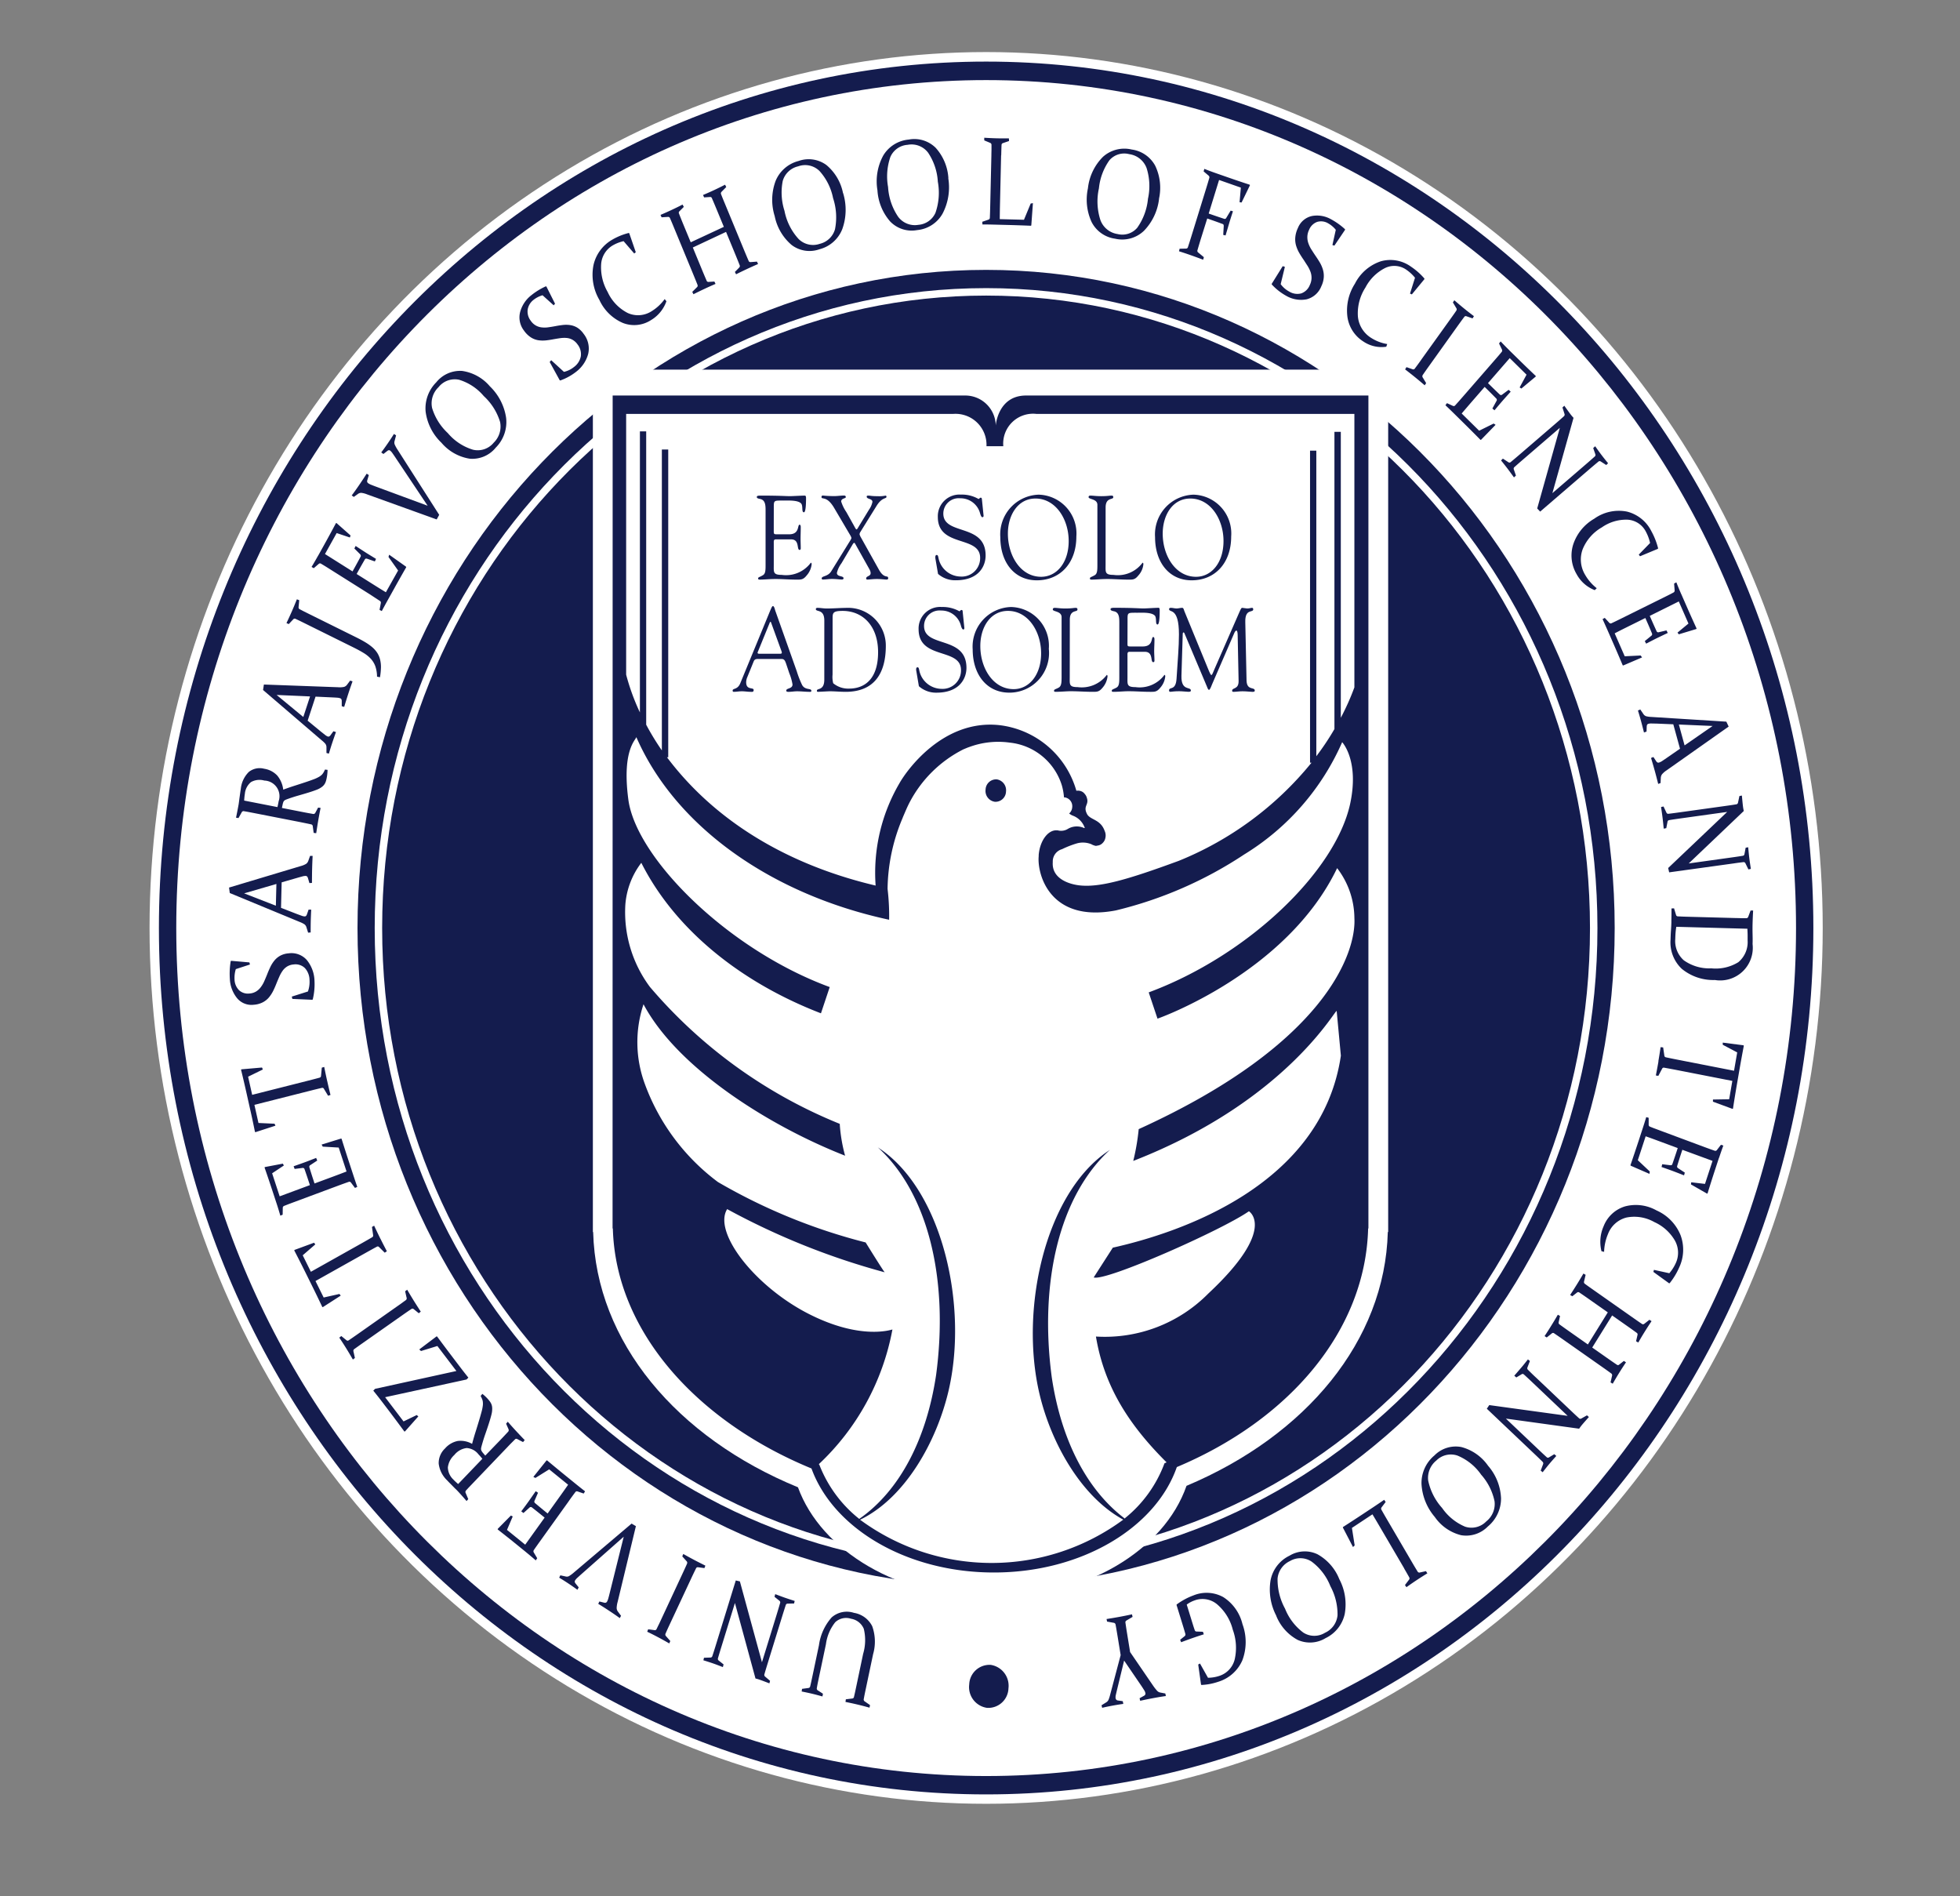 <svg id="Group_9857" data-name="Group 9857" xmlns="http://www.w3.org/2000/svg" xmlns:xlink="http://www.w3.org/1999/xlink" width="153.842" height="148.816" viewBox="0 0 153.842 148.816">
  <rect x="0" y="0" width="153.842" height="148.816" fill="#808080" stroke="none"/>
  <defs>
    <clipPath id="clip-path">
      <path id="Path_272" data-name="Path 272" d="M20.909,76.031c0,37.9,29.35,68.628,65.556,68.628s65.556-30.726,65.556-68.628S122.671,7.4,86.465,7.4,20.909,38.128,20.909,76.031" transform="translate(-20.909 -7.402)" fill="none"/>
    </clipPath>
    <clipPath id="clip-path-2">
      <rect id="Rectangle_8131" data-name="Rectangle 8131" width="153.842" height="148.816" fill="none"/>
    </clipPath>
  </defs>
  <g id="Group_9837" data-name="Group 9837" transform="translate(11.847 4.194)">
    <g id="Group_9836" data-name="Group 9836" clip-path="url(#clip-path)">
      <rect id="Rectangle_8130" data-name="Rectangle 8130" width="153.842" height="148.816" transform="translate(-11.847 -4.194)" fill="#141c4e"/>
      <path id="Path_249" data-name="Path 249" d="M86.638,144.617c36.087,0,65.33-30.62,65.33-68.39s-29.243-68.4-65.33-68.4-65.33,30.622-65.33,68.4S50.558,144.617,86.638,144.617Z" transform="translate(-21.082 -7.588)" fill="none" stroke="#fff" stroke-miterlimit="22.926" stroke-width="0.801"/>
      <ellipse id="Ellipse_11" data-name="Ellipse 11" cx="66.169" cy="69.162" rx="66.169" ry="69.162" transform="translate(-0.792 -0.568)" fill="none" stroke="#fff" stroke-miterlimit="22.926" stroke-width="0.216"/>
      <path id="Path_250" data-name="Path 250" d="M87.986,129.283c-27.248,0-49.342-23.116-49.342-51.648S60.738,25.988,87.986,25.988s49.335,23.122,49.335,51.647-22.085,51.648-49.335,51.648m0-118.189c-35.108,0-63.568,29.794-63.568,66.541s28.46,66.555,63.568,66.555,63.569-29.8,63.569-66.555-28.46-66.541-63.569-66.541" transform="translate(-22.43 -9.002)" fill="#fff"/>
      <path id="Path_251" data-name="Path 251" d="M100.127,140.277c26.335,0,47.689-22.347,47.689-49.922s-21.353-49.93-47.689-49.93-47.7,22.355-47.7,49.93S73.785,140.277,100.127,140.277Z" transform="translate(-34.571 -21.715)" fill="none" stroke="#fff" stroke-miterlimit="22.926" stroke-width="0.585"/>
      <path id="Path_252" data-name="Path 252" d="M144.557,51.2v67.68h-.029c-.225,8.549-6.432,15.98-15.8,19.919-1.762,5.06-7.925,8.8-15.27,8.8-7.287,0-13.407-3.683-15.227-8.686-9.513-3.908-15.851-11.4-16.076-20.034h-.022V51.2Z" transform="translate(-47.445 -26.386)" fill="#fff"/>
      <path id="Path_253" data-name="Path 253" d="M142.341,123.345l.319,3.473c-1.493,10.2-12.7,13.908-17.894,15.068l-1.494,2.342c.928.334,10.108-3.75,12.167-5.2,0,0,2.269,1.371-3.184,6.461a11.425,11.425,0,0,1-8.817,3.379c.646,3.879,2.552,6.889,5.547,9.869-.05.023-.108.051-.166.079a10.016,10.016,0,0,1-3.075,4.286l-.051.036c-3.045-2.3-5-6.271-5.721-11.072-1-7.432.581-14.212,4.568-17.859-.094.074-.189.13-.291.2-4.814,3.386-6.8,12.306-5.249,18.925.9,3.806,3.22,8.063,6.577,9.9a17.389,17.389,0,0,1-20.651.007c3.552-1.718,6.011-6.155,6.94-10.1,1.545-6.6-.436-15.531-5.257-18.925-.093-.064-.2-.13-.29-.189,4,3.641,5.569,10.42,4.576,17.845-.739,4.967-2.806,9.056-6.033,11.319a10.075,10.075,0,0,1-3.139-4.278l-.044-.021a19.206,19.206,0,0,0,5.779-10.573c-.051,0-2.487.892-6.656-1.275-4.206-2.184-7.425-6.375-6.315-8.165a56.685,56.685,0,0,0,12.37,4.945c-.138-.13-1.494-2.342-1.494-2.342a44.992,44.992,0,0,1-11.595-4.735,16.821,16.821,0,0,1-5.743-7.708,9.45,9.45,0,0,1-.1-6.249c2.6,4.908,9.629,9.455,15.821,11.891a11.965,11.965,0,0,1-.421-2.495,38.676,38.676,0,0,1-14.908-10.753,9.861,9.861,0,0,1-1.921-6.446,6.075,6.075,0,0,1,1.262-3.284c2.574,5.111,7.635,9.324,14.089,11.8l.7-2.053c-8.034-2.979-15.2-10.165-15.8-14.726-.529-3.988.653-4.728.616-4.922,3,6.909,10.456,12.325,19.859,14.348a2.707,2.707,0,0,0,.117.3c-.022-.093-.036-.188-.058-.282.044.008.087.022.138.029a14.7,14.7,0,0,1-.175-2.3v-.123l-.2-.043a14.765,14.765,0,0,1,1.232-5.584l.015-.03a13.005,13.005,0,0,1,.551-1.21,9.635,9.635,0,0,1,4.184-4.125c.174-.066.333-.13.5-.189a6.518,6.518,0,0,1,3.1-.348l.051.007a4.789,4.789,0,0,1,4.082,3.335,4.511,4.511,0,0,1,.181.956.158.158,0,0,1,.058.007.709.709,0,0,1,.588.776.748.748,0,0,1-.247.486.9.9,0,0,0,.312.174,1.584,1.584,0,0,1,.921.957l-.051.015a1.37,1.37,0,0,0-1.269.057,1.027,1.027,0,0,1-.689.146.327.327,0,0,1-.073-.014c-.015-.008-.029-.008-.044-.015l-.007.007h-.022c-.711-.073-1.363.8-1.464,1.95,0,.023-.008.044-.008.074-.13,1.392.863,5.257,6.069,4.255a31.519,31.519,0,0,0,10.064-4.393c4.2-2.879,5.837-4.967,7.693-8.817,0,0,1.371,1.444.616,4.858-1.153,5.315-8,11.892-15.807,14.791.007.007.688,2.045.7,2.053s10.144-3.553,14.1-11.812a6.466,6.466,0,0,1,1.356,3.93c.145,2.646-2.176,9.846-16.939,16.553a16.438,16.438,0,0,1-.42,2.495c12.356-4.814,16.082-12.348,15.966-11.732" transform="translate(-49.327 -48.318)" fill="#fff"/>
      <path id="Path_254" data-name="Path 254" d="M86.562,57.459h25.683a2.426,2.426,0,0,1,2.6,2.538h1.313a2.347,2.347,0,0,1,2.61-2.538h24.959V78.922a19.183,19.183,0,0,1-1.067,2.378V58.858h-.5V82.184a21.271,21.271,0,0,1-1.422,2.139V60.345h-.493V84.832h.116a26.073,26.073,0,0,1-10.4,7.7c-4.032,1.464-6.251,2.125-7.86,1.913-.79-.1-2.132-.521-2.038-1.819a.993.993,0,0,1,.726-1.009,5.916,5.916,0,0,1,1.131-.442,1.687,1.687,0,0,1,1.175.051.676.676,0,0,0,.224.094.3.3,0,0,0,.218.021.292.292,0,0,0,.036-.007.712.712,0,0,0,.406-.217.675.675,0,0,0,.181-.283,1.15,1.15,0,0,0,.043-.225.87.87,0,0,0-.065-.419c-.319-.914-1.08-.856-1.363-1.3-.377-.682.152-.726-.043-1.307a.894.894,0,0,0-.175-.325l-.007-.007a.634.634,0,0,0-.406-.224c-.015,0-.029-.007-.044-.007a.72.72,0,0,0-.181.007,7.13,7.13,0,0,0-6.083-5.149,6.748,6.748,0,0,0-3.154.428l-.022.006a6.2,6.2,0,0,0-1.19.617,14.049,14.049,0,0,0-1.327,1.124,11.675,11.675,0,0,0-1.739,2.37,14.418,14.418,0,0,0-1.821,8.193c-7.2-1.7-13.182-5.4-16.807-10.223h.1V60.149h-.5V83.867a20.774,20.774,0,0,1-1.24-2.023V58.713h-.5V80.895a18.64,18.64,0,0,1-1.073-2.973Z" transform="translate(-49.364 -29.098)" fill="#fff"/>
      <path id="Path_255" data-name="Path 255" d="M85.927,56.228H111.6a2.434,2.434,0,0,1,2.61,2.537h1.32a2.344,2.344,0,0,1,2.6-2.537h24.957V77.69a19.55,19.55,0,0,1-1.066,2.386V57.635h-.5V80.961a20.566,20.566,0,0,1-1.422,2.132V59.114h-.493V83.6h.116a25.963,25.963,0,0,1-10.412,7.7c-4.025,1.48-6.243,2.125-7.853,1.922-.79-.1-2.139-.53-2.044-1.82a1,1,0,0,1,.725-1.014,7.563,7.563,0,0,1,1.13-.444,1.754,1.754,0,0,1,1.182.058.84.84,0,0,0,.225.095.292.292,0,0,0,.217.015.055.055,0,0,0,.037-.007.641.641,0,0,0,.406-.21.741.741,0,0,0,.181-.291,1.023,1.023,0,0,0,.044-.217.847.847,0,0,0-.073-.429c-.32-.906-1.08-.848-1.364-1.29-.377-.682.16-.733-.036-1.312a.744.744,0,0,0-.181-.32v-.007c0-.006,0-.006-.008-.006a.618.618,0,0,0-.4-.219.114.114,0,0,0-.044-.006.58.58,0,0,0-.189.006,7.145,7.145,0,0,0-6.076-5.154c-4.437-.457-7.286,3.625-7.809,4.561a13.908,13.908,0,0,0-1.871,8.033c-7.193-1.7-12.754-5.249-16.379-10.07h.1V59.02h-.5V82.636A19.927,19.927,0,0,1,87.5,80.619V57.6h-.493V79.656a17.289,17.289,0,0,1-1.08-2.965ZM141.7,103.119l.326,3.474c-1.5,10.208-12.7,13.906-17.9,15.067l-1.5,2.335c.935.34,10.122-3.742,12.182-5.192,0,0,2.262,1.371-3.19,6.461a11.413,11.413,0,0,1-8.817,3.371c.645,3.879,2.552,6.9,5.547,9.876-.059.021-.109.051-.167.071a9.973,9.973,0,0,1-3.074,4.286l-.044.051c-3.052-2.313-5.01-6.279-5.728-11.079-.993-7.432.58-14.22,4.568-17.86-.095.066-.189.131-.29.2-4.814,3.393-6.8,12.311-5.25,18.925.892,3.806,3.227,8.07,6.584,9.9a17.406,17.406,0,0,1-20.658.007c3.553-1.718,6.01-6.149,6.939-10.1,1.552-6.613-.435-15.531-5.257-18.925-.095-.066-.189-.13-.29-.2,3.994,3.648,5.568,10.428,4.575,17.86-.74,4.96-2.806,9.048-6.033,11.3a10.071,10.071,0,0,1-3.139-4.27.1.1,0,0,0-.044-.015,19.337,19.337,0,0,0,5.787-10.579c-.059,0-2.495.884-6.671-1.277-4.2-2.182-7.418-6.372-6.3-8.171a56.655,56.655,0,0,0,12.363,4.958c-.13-.137-1.494-2.342-1.494-2.342a45.1,45.1,0,0,1-11.593-4.741,16.789,16.789,0,0,1-5.742-7.708,9.438,9.438,0,0,1-.1-6.244c2.6,4.9,9.622,9.449,15.822,11.885a12.405,12.405,0,0,1-.42-2.5,38.511,38.511,0,0,1-14.9-10.745,9.824,9.824,0,0,1-1.929-6.44,6.175,6.175,0,0,1,1.254-3.3c2.581,5.118,7.649,9.324,14.1,11.811l.688-2.06C93.866,98.254,86.71,91.061,86.1,86.5c-.53-3.989.645-4.72.623-4.916,3,6.911,10.449,12.32,19.846,14.342a17.889,17.889,0,0,0-.123-2.422,14.635,14.635,0,0,1,1.189-5.584l.007-.028c.188-.429.334-.8.551-1.211a9.688,9.688,0,0,1,4.2-4.126c.16-.065.319-.138.493-.195a6.528,6.528,0,0,1,3.1-.342l.051.007a4.8,4.8,0,0,1,4.082,3.335,4.508,4.508,0,0,1,.174.965h.073a.7.7,0,0,1,.573.776.716.716,0,0,1-.24.486,1.035,1.035,0,0,0,.3.174,1.572,1.572,0,0,1,.928.963l-.051.007a1.368,1.368,0,0,0-1.269.059,1.006,1.006,0,0,1-.682.145.257.257,0,0,1-.079-.015c-.014-.007-.029-.007-.044-.015v.007h-.029c-.71-.079-1.371.791-1.465,1.935v.095c-.13,1.386.856,5.251,6.062,4.25A31.651,31.651,0,0,0,134.442,90.8a19.524,19.524,0,0,0,7.686-8.809s1.362,1.436.623,4.85c-1.167,5.309-8.005,11.892-15.807,14.785,0,.007.688,2.053.688,2.061s10.137-3.555,14.1-11.812a6.511,6.511,0,0,1,1.356,3.929c.146,2.64-2.168,9.848-16.93,16.554a17.636,17.636,0,0,1-.428,2.495c12.355-4.814,16.082-12.348,15.966-11.732M117.315,54.785c-2.218,0-2.378,2.355-2.378,2.355a2.393,2.393,0,0,0-2.407-2.355H84.868l-.007,65.366h.022c.218,8.121,6.649,15.162,15.59,18.838,1.711,4.706,7.468,8.164,14.32,8.164,6.9,0,12.7-3.517,14.357-8.274,8.81-3.7,14.807-10.686,15.016-18.728h.022V54.785Z" transform="translate(-48.627 -27.939)" fill="#141c4e"/>
      <path id="Path_256" data-name="Path 256" d="M137.259,109.71a.824.824,0,0,0,.877-.8.863.863,0,0,0-.725-.958.83.83,0,0,0-.878.8.857.857,0,0,0,.726.958" transform="translate(-71.021 -50.982)" fill="#141c4e"/>
      <path id="Path_257" data-name="Path 257" d="M106.171,71.357c0,.327-.007.327.32.327h.885c.848,0,.631-.754.826-.754.065,0,.087.108.087.181,0,.327-.014.645-.014.935,0,.247.014.486.014.74,0,.079-.036.123-.087.123-.254,0,.022-.827-.666-.827h-1.212c-.174,0-.152.16-.152.3V74.1c0,.544-.065.769.631.769a2.417,2.417,0,0,0,2.277-.956c.051,0,.066.087.066.115a1.578,1.578,0,0,1-.406.9c-.269.334-.45.312-.805.312-.63,0-1.247-.065-1.87-.044-.334.007-.675.044-1,.044-.072,0-.123-.022-.123-.095.015-.108.1-.087.355-.239.218-.109.232-.37.232-.806V69.849c0-.413,0-.863-.443-.942-.057-.015-.246-.036-.246-.146,0-.079.05-.115.29-.115,1.552,0,1.972.044,2.32.044.16,0,.922-.044,1.168-.044.065,0,.087.093.087.2,0,1.044-.116,1.109-.167,1.109-.195,0-.065-.442-.195-.659-.211-.312-1.067-.261-1.393-.261-.784,0-.776-.036-.776.588Z" transform="translate(-57.285 -33.946)" fill="#141c4e"/>
      <path id="Path_258" data-name="Path 258" d="M116.339,70.98c.116.21.167.319.218.319s.109-.125.246-.349l.732-1.2a1.591,1.591,0,0,0,.269-.609c0-.275-.45-.2-.45-.413,0-.074.058-.08.109-.08.2-.007.2.044.754.044a2.444,2.444,0,0,0,.616-.044c.058,0,.073.057.073.087,0,.194-.341-.007-.8.754l-1.247,2.008a.426.426,0,0,0-.066.181.913.913,0,0,0,.1.239l1.422,2.545c.428.763.725.378.725.674,0,.089-.073.1-.138.1-.124,0-.42-.044-.747-.044-.312,0-.616.044-.733.044-.08,0-.109-.022-.109-.095,0-.188.348-.159.348-.4,0-.122-.022-.2-.181-.471l-1.023-1.828c-.028-.043-.044-.087-.087-.087-.022,0-.057.022-.108.1l-.892,1.507a2.056,2.056,0,0,0-.355.748c0,.34.522.2.522.427,0,.058-.051.095-.131.095-.21,0-.435-.044-.79-.044-.232,0-.471.044-.7.044-.073,0-.095-.036-.095-.087,0-.21.479-.123.747-.558l1.516-2.452a.609.609,0,0,0,.072-.16.7.7,0,0,0-.072-.181l-1.277-2.167c-.6-1.023-1-.625-1-.87a.1.1,0,0,1,.1-.116,8.7,8.7,0,0,0,.9.044c.254,0,.522-.044.769-.044.073,0,.138.029.138.123,0,.123-.363.079-.363.348a3.181,3.181,0,0,0,.406.827Z" transform="translate(-61.173 -33.946)" fill="#141c4e"/>
      <path id="Path_259" data-name="Path 259" d="M129.58,73.542c-.029-.189.014-.291.094-.291.116,0,.116.109.16.3a1.8,1.8,0,0,0,1.718,1.392,1.444,1.444,0,0,0,1.538-1.464c0-1.79-3.321-.791-3.321-3.213a1.7,1.7,0,0,1,1.82-1.754,2.586,2.586,0,0,1,1.371.342c.073,0,.087-.1.174-.1.051,0,.087.021.094.123l.13,1.269c.008.072-.007.138-.095.138s-.144-.2-.173-.283a1.587,1.587,0,0,0-1.565-1.2A1.206,1.206,0,0,0,130.2,70c0,1.747,3.32.732,3.32,3.292,0,.783-.486,1.943-2.342,1.943a2.03,2.03,0,0,1-1.393-.5Z" transform="translate(-68.005 -33.89)" fill="#141c4e"/>
      <path id="Path_260" data-name="Path 260" d="M141.449,75.238c1.827,0,3.1-1.349,3.1-3.437a3.048,3.048,0,0,0-2.959-3.284,3.115,3.115,0,0,0-3.009,3.335c0,1.959,1.087,3.386,2.864,3.386m-.109-6.418c1.6,0,2.611,1.639,2.611,3.335,0,1.719-.957,2.807-2.161,2.807-1.624,0-2.611-1.667-2.611-3.386,0-1.464.791-2.755,2.161-2.755" transform="translate(-71.912 -33.89)" fill="#141c4e"/>
      <path id="Path_261" data-name="Path 261" d="M152.14,74.1c0,.544-.065.769.623.769a2.406,2.406,0,0,0,2.277-.956c.058,0,.066.087.066.115a1.529,1.529,0,0,1-.406.9c-.269.334-.442.312-.805.312-.623,0-1.246-.065-1.87-.044-.326.007-.667.044-1,.044-.074,0-.116-.022-.116-.095.014-.108.087-.087.355-.239.218-.109.232-.37.232-.806V69.37c0-.478-.69-.42-.69-.6,0-.1.051-.123.16-.123.174,0,.428.044.834.044.464,0,.661-.044.783-.044s.159.021.159.13c0,.217-.6-.015-.6.8Z" transform="translate(-77.208 -33.946)" fill="#141c4e"/>
      <path id="Path_262" data-name="Path 262" d="M162.891,75.238c1.828,0,3.1-1.349,3.1-3.437a3.047,3.047,0,0,0-2.958-3.284,3.119,3.119,0,0,0-3.016,3.335c0,1.959,1.094,3.386,2.87,3.386m-.108-6.418c1.6,0,2.61,1.639,2.61,3.335,0,1.719-.957,2.807-2.154,2.807-1.624,0-2.618-1.667-2.618-3.386,0-1.464.783-2.755,2.161-2.755" transform="translate(-81.202 -33.89)" fill="#141c4e"/>
      <path id="Path_263" data-name="Path 263" d="M105.941,89.214a4.054,4.054,0,0,1,.254.886c0,.362-.492.268-.492.486,0,.094.13.094.181.094.224,0,.449-.043.667-.043.333,0,.666.043,1.007.043.058,0,.116,0,.116-.08,0-.231-.486-.029-.725-.456a7.656,7.656,0,0,1-.413-1.059l-1.7-4.794c-.022-.071-.079-.34-.173-.34s-.131.153-.617,1.32l-1.95,4.735c-.218.529-.6.376-.6.573,0,.058.022.1.08.1.217,0,.427-.043.645-.043s.465.043.7.043c.108,0,.224.028.224-.145,0-.24-.588.044-.588-.61a1.122,1.122,0,0,1,.059-.325l.529-1.3c.073-.2.225-.2.378-.2h1.8c.232,0,.283.138.363.355ZM104.4,85.27c.05-.117.087-.117.123,0l.812,2.232c.036.124.044.189-.13.189h-1.624c-.1,0-.167-.036-.1-.167Z" transform="translate(-55.837 -40.579)" fill="#141c4e"/>
      <path id="Path_264" data-name="Path 264" d="M113.683,89.828c0,.884-.581.652-.581.863,0,.058.015.094.08.094s.849-.043.921-.043c.421,0,.834.043,1.255.043,2.27,0,3.154-1.479,3.154-3.618a2.961,2.961,0,0,0-2.871-2.973c-.7,0-1.233.051-1.769.051-.254,0-.486-.051-.747-.051a.108.108,0,0,0-.108.094c0,.261.667-.043.667.907Zm.652-4.814c0-.436.037-.58.8-.58,1.567.007,2.77,1.175,2.77,3.241,0,2.153-1.1,2.856-2.269,2.856a1.841,1.841,0,0,1-1.254-.42,1.968,1.968,0,0,1-.051-.674Z" transform="translate(-60.83 -40.685)" fill="#141c4e"/>
      <path id="Path_265" data-name="Path 265" d="M126.929,89.1c-.037-.189.006-.291.087-.291.117,0,.117.117.16.306A1.805,1.805,0,0,0,128.9,90.5a1.445,1.445,0,0,0,1.537-1.471c0-1.785-3.328-.784-3.328-3.205a1.691,1.691,0,0,1,1.82-1.748,2.676,2.676,0,0,1,1.378.334c.065,0,.087-.1.166-.1.051,0,.095.023.095.13l.13,1.262c.007.081-.007.138-.087.138s-.152-.188-.174-.275a1.582,1.582,0,0,0-1.566-1.211,1.212,1.212,0,0,0-1.334,1.211c0,1.748,3.328.725,3.328,3.292,0,.776-.493,1.943-2.35,1.943a2.017,2.017,0,0,1-1.384-.507Z" transform="translate(-66.854 -40.634)" fill="#141c4e"/>
      <path id="Path_266" data-name="Path 266" d="M137.629,90.8a3.109,3.109,0,0,0,3.1-3.436,3.046,3.046,0,0,0-2.967-3.286,3.109,3.109,0,0,0-3.009,3.329c0,1.957,1.095,3.392,2.871,3.392m-.1-6.416c1.595,0,2.6,1.638,2.6,3.328,0,1.718-.957,2.813-2.154,2.813-1.624,0-2.618-1.66-2.618-3.385,0-1.473.79-2.756,2.168-2.756" transform="translate(-70.253 -40.635)" fill="#141c4e"/>
      <path id="Path_267" data-name="Path 267" d="M147.174,89.646c0,.544-.065.769.617.769a2.459,2.459,0,0,0,2.291-.958c.05,0,.058.094.058.117a1.618,1.618,0,0,1-.406.905c-.269.326-.449.305-.8.305-.623,0-1.248-.058-1.863-.043-.333.014-.682.043-1.008.043-.073,0-.124-.015-.124-.087.022-.117.095-.095.363-.24.21-.116.232-.377.232-.812v-4.72c0-.485-.69-.421-.69-.6,0-.1.058-.13.159-.13.174,0,.428.05.827.05.471,0,.668-.05.79-.05s.16.028.16.138c0,.217-.6-.023-.6.789Z" transform="translate(-75.056 -40.685)" fill="#141c4e"/>
      <path id="Path_268" data-name="Path 268" d="M155.173,86.919c0,.306-.015.306.312.306h.885c.856,0,.637-.741.826-.741.073,0,.095.1.095.181,0,.32-.022.639-.022.935,0,.24.022.487.022.74,0,.079-.037.116-.095.116-.246,0,.029-.812-.66-.812h-1.211c-.173,0-.152.153-.152.291v1.711c0,.544-.065.769.623.769a2.418,2.418,0,0,0,2.277-.958c.065,0,.065.095.065.117a1.569,1.569,0,0,1-.406.905c-.269.326-.442.306-.8.306-.623,0-1.24-.059-1.871-.044-.326.014-.667.044-.993.044-.08,0-.13-.015-.13-.087.022-.117.1-.094.363-.24.217-.116.231-.377.231-.812V85.4c0-.421,0-.87-.45-.942-.065-.021-.239-.043-.239-.153,0-.071.051-.115.282-.115,1.552,0,1.98.051,2.328.051.16,0,.914-.051,1.168-.051.065,0,.08.095.08.21,0,1.029-.116,1.1-.167,1.1-.188,0-.065-.443-.188-.661-.219-.317-1.066-.261-1.4-.261-.784,0-.768-.028-.768.587Z" transform="translate(-78.523 -40.685)" fill="#141c4e"/>
      <path id="Path_269" data-name="Path 269" d="M168.03,89.93c.044.782.645.442.645.761,0,.095-.1.095-.188.095-.16,0-.449-.044-.776-.044-.254,0-.515.044-.718.044-.073,0-.095-.044-.095-.081,0-.282.515-.079.508-.767l-.073-3.6c0-.225-.044-.363-.1-.363s-.13.087-.2.275l-1.7,3.924c-.036.086-.167.457-.247.457s-.145-.2-.167-.261l-1.747-4.14c-.022-.079-.065-.109-.095-.109s-.057.051-.057.145l-.1,3.256c-.036,1.239.739.826.739,1.16,0,.095-.093.1-.2.1s-.478-.044-.725-.044c-.421,0-.559.044-.7.044-.065,0-.087-.044-.087-.11,0-.319.522.066.588-.907.094-1.514.189-2.5.189-3.487,0-2.182-.776-1.667-.776-1.986,0-.074.065-.1.138-.1.152,0,.3.051.457.051.138,0,.29-.051.435-.051.116,0,.13.159.174.268l1.943,4.728c.093.2.123.276.181.276s.123-.2.253-.5l1.943-4.444c.058-.11.124-.334.217-.327s.348.051.385.051c.2,0,.268-.051.4-.051.05,0,.08.058.08.116,0,.3-.653-.093-.623,1.009Z" transform="translate(-82.034 -40.685)" fill="#141c4e"/>
      <path id="Path_270" data-name="Path 270" d="M135.657,233.972a1.584,1.584,0,0,0,1.686-1.532,1.658,1.658,0,0,0-1.394-1.841,1.594,1.594,0,0,0-1.686,1.532,1.646,1.646,0,0,0,1.394,1.841" transform="translate(-70.035 -104.136)" fill="#141c4e"/>
      <path id="Path_271" data-name="Path 271" d="M101.985,138.586l-.547,2.257c-.04.164-.072.306-.1.422a.763.763,0,0,0-.022.28.21.21,0,0,0,.2.176l.363.051.043.214q-.417.057-.85.137t-.81.17l-.05-.2.363-.225a.45.45,0,0,0,.186-.206,2.309,2.309,0,0,0,.105-.31l.847-3.195-.237-1.454c-.031-.191-.061-.365-.087-.52s-.052-.3-.075-.425a.17.17,0,0,0-.16-.139l-.506-.093-.042-.2q.541-.084,1-.169c.312-.057.643-.124.995-.2l.049.2-.483.286a.158.158,0,0,0-.079.167c.018.128.039.27.063.429s.053.334.084.525l.22,1.353,1.826,2.668a3.477,3.477,0,0,0,.3.378.475.475,0,0,0,.269.137l.37.07.041.2q-.353.045-.947.155c-.344.063-.7.136-1.067.217l-.049-.2.342-.19a.23.23,0,0,0,.1-.092.183.183,0,0,0,.016-.117.665.665,0,0,0-.1-.236c-.057-.091-.123-.194-.2-.311Zm5.816.31.139-.079.628,1.118a2.872,2.872,0,0,0,.894-.148,1.816,1.816,0,0,0,1.2-1.285,4.118,4.118,0,0,0-.147-2.336,3.856,3.856,0,0,0-1.245-2.007,1.788,1.788,0,0,0-1.771-.288,2.205,2.205,0,0,0-.6.321l.38,1.231c.047.153.091.293.13.419s.078.239.113.342c.027.079.072.12.136.122l.513.019.069.2q-.482.153-.922.307t-.857.315l-.079-.192.357-.289a.167.167,0,0,0,.052-.177c-.036-.124-.071-.249-.11-.378s-.08-.265-.126-.413l-.456-1.477.013-.039a5.292,5.292,0,0,1,1.32-.712,2.714,2.714,0,0,1,2.335.134,3.48,3.48,0,0,1,1.508,2.125,4.058,4.058,0,0,1-.01,2.837,3.024,3.024,0,0,1-1.9,1.686,4.752,4.752,0,0,1-1.308.248l-.035-.029Zm6.125-3.832a4.453,4.453,0,0,1-.446-2.781,2.713,2.713,0,0,1,1.486-1.928,2.309,2.309,0,0,1,2.2-.11,3.867,3.867,0,0,1,1.709,1.95,4.237,4.237,0,0,1,.424,2.743,2.754,2.754,0,0,1-1.5,1.886,2.348,2.348,0,0,1-2.192.139,3.708,3.708,0,0,1-1.686-1.9m4.252-2.32a4.407,4.407,0,0,0-1.473-1.925,1.6,1.6,0,0,0-1.7-.041,1.691,1.691,0,0,0-.971,1.367,4.755,4.755,0,0,0,.587,2.367,4.332,4.332,0,0,0,1.429,1.875,1.593,1.593,0,0,0,1.709.017,1.684,1.684,0,0,0,.982-1.372,4.639,4.639,0,0,0-.563-2.287m5.8-1.384-1.962-3.351q-.268-.458-.535-.9l-1.611,1.067.216,1.373-.131.127-.792-1.525,0-.042q.863-.554,1.591-1.036l.831-.55q.4-.266.817-.553l.116.169-.318.421a.164.164,0,0,0-.014.187c.062.111.132.236.21.372s.167.287.263.452l1.955,3.342c.082.141.156.266.223.377s.129.213.184.3a.153.153,0,0,0,.161.088l.5-.111.11.173q-.436.266-.831.527t-.811.56l-.116-.168.321-.423a.158.158,0,0,0,.011-.185c-.054-.1-.134-.239-.24-.424l-.156-.269m2.412-4.034a4.355,4.355,0,0,1-1.05-2.592,2.813,2.813,0,0,1,1.016-2.245,2.342,2.342,0,0,1,2.115-.658,3.712,3.712,0,0,1,2.093,1.467,4.148,4.148,0,0,1,1.019,2.56,2.854,2.854,0,0,1-1.036,2.207,2.38,2.38,0,0,1-2.1.684,3.552,3.552,0,0,1-2.058-1.423M130.011,124a4.224,4.224,0,0,0-1.858-1.5,1.608,1.608,0,0,0-1.661.386,1.748,1.748,0,0,0-.641,1.572,4.618,4.618,0,0,0,1.094,2.153,4.154,4.154,0,0,0,1.8,1.465,1.607,1.607,0,0,0,1.665-.412,1.741,1.741,0,0,0,.65-1.58A4.521,4.521,0,0,0,130.011,124m6.788-4.619-2.75-2.61c-.267-.254-.492-.463-.673-.627-.066-.059-.125-.07-.181-.033l-.427.256-.159-.139c.224-.252.4-.46.543-.626s.312-.379.528-.652l.156.127-.193.5a.162.162,0,0,0,.036.184c.18.178.4.4.672.649l2.761,2.62q.34.323.57.53a.149.149,0,0,0,.178.037l.454-.257.152.132q-.348.386-.542.617a3.555,3.555,0,0,0-.223.3l-5.751-.794,2.628,2.495q.331.314.575.534a.138.138,0,0,0,.173.02l.423-.255.159.139q-.346.382-.552.629c-.139.165-.311.381-.518.648l-.156-.127.194-.516a.174.174,0,0,0-.054-.184q-.219-.219-.56-.543l-3.808-3.614.191-.285Zm3.151-8.122-1.469-1.032q-.45-.316-.76-.523a.14.14,0,0,0-.185,0l-.372.29-.171-.1c.178-.27.352-.541.523-.816s.343-.562.52-.865l.173.1-.124.524a.16.16,0,0,0,.059.177c.2.149.455.329.754.538l3.087,2.169c.253.178.465.325.635.438a.15.15,0,0,0,.182.007l.414-.325.168.108q-.292.435-.548.847c-.172.276-.337.554-.493.83l-.175-.1.112-.488a.147.147,0,0,0-.062-.173q-.271-.2-.639-.459l-1.289-.905-1.563,2.518,1.289.905q.369.259.648.445a.131.131,0,0,0,.175-.007l.371-.291.168.108q-.278.412-.533.823t-.508.855l-.172-.1.122-.539a.169.169,0,0,0-.079-.174q-.247-.184-.627-.45l-3.088-2.169c-.3-.21-.554-.386-.761-.525a.137.137,0,0,0-.176.01l-.4.319-.168-.108q.3-.449.552-.863c.171-.275.333-.546.489-.815l.172.1-.108.484a.163.163,0,0,0,.073.182q.3.22.751.537l1.469,1.032Zm3.578-3.174.042-.162,1.209.265a3.366,3.366,0,0,0,.5-.781,1.947,1.947,0,0,0-.074-1.8,3.529,3.529,0,0,0-1.606-1.435,3.169,3.169,0,0,0-2.192-.354,2.11,2.11,0,0,0-1.448,1.308,3.855,3.855,0,0,0-.3,1.384l-.206-.052a3.018,3.018,0,0,1,.167-1.955,2.615,2.615,0,0,1,1.675-1.559,3.3,3.3,0,0,1,2.475.313,3.6,3.6,0,0,1,1.888,1.938,3.275,3.275,0,0,1-.113,2.558,5.488,5.488,0,0,1-.738,1.215l-.045.01Zm5.151-8.966-.312.952q-.287.875-.589,1.858l-.043.01-1.258-.721.02-.168,1.081.128.592-1.807L145.8,98.5l-.117.356q-.133.407-.288.91a.153.153,0,0,0,.066.175l.534.35-.061.216c-.4-.157-.695-.271-.886-.342s-.48-.174-.88-.313l.052-.219.637.079c.082.007.134-.019.156-.078q.175-.506.31-.916l.115-.353-1.57-.582q-.478-.178-.947-.342l-.615,1.878.939.884-.023.187-1.472-.641-.022-.039q.344-1.007.626-1.865l.305-.933q.156-.474.309-.976l.19.054v.54a.157.157,0,0,0,.1.155c.114.045.242.1.383.15s.3.112.471.176l3.494,1.3.4.146.321.112a.151.151,0,0,0,.178-.039l.326-.423.188.06q-.184.5-.336.965m-4.766-7.574q.087-.5.178-1.113l.2.022.093.642a.145.145,0,0,0,.121.133c.226.05.516.11.87.179l4.479.876.249-1.439-1.135-.6,0-.169,1.623.209.032.035q-.191,1-.35,1.917l-.189,1.091q-.157.914-.314,1.931l-.041.016-1.53-.564,0-.169,1.273-.022.249-1.439-4.479-.876q-.531-.1-.873-.162a.138.138,0,0,0-.158.078l-.3.565-.194-.031q.123-.628.207-1.114M145.328,81c-.029.162-.048.321-.06.477s-.018.312-.022.469a2.014,2.014,0,0,0,.669,1.683,3.439,3.439,0,0,0,2.159.631,3.379,3.379,0,0,0,2.122-.483,2.05,2.05,0,0,0,.728-1.7c0-.125,0-.262,0-.414s-.01-.32-.019-.511Zm-.39-.411q.013-.5.011-1.028l.2-.01.156.514a.146.146,0,0,0,.139.116c.121.006.258.013.407.019s.318.01.5.015l3.7.1c.156,0,.294.008.419.01s.239,0,.338,0a.156.156,0,0,0,.159-.095l.19-.508.2,0q-.031.535-.044,1.039c-.007.276-.006.542,0,.8s.011.52,0,.791a2.56,2.56,0,0,1-2.96,2.824,3.89,3.89,0,0,1-2.6-.881,2.852,2.852,0,0,1-.878-2.3c.006-.269.017-.507.033-.717s.028-.441.034-.694m4.379-8.6-3.654.509c-.355.05-.652.093-.886.132-.084.015-.131.056-.142.124l-.1.511-.2.037c-.033-.345-.063-.626-.09-.846s-.066-.5-.119-.851l.193-.042.229.482a.145.145,0,0,0,.154.091c.245-.028.546-.067.9-.117l3.669-.511q.452-.063.75-.113a.16.16,0,0,0,.142-.12l.113-.534.194-.036q.047.533.084.84.023.185.065.372L146.3,76.028l3.492-.487c.294-.041.544-.079.756-.114a.147.147,0,0,0,.127-.126l.095-.507.2-.037c.031.352.06.639.087.856s.068.5.122.842l-.193.042-.24-.493a.153.153,0,0,0-.167-.077c-.2.022-.45.054-.753.1l-5.06.7-.078-.34Zm-3.794-6.858.45,1.638,2.2-1.525Zm3.909.161-4.866,3.431a1.692,1.692,0,0,0-.36.308.508.508,0,0,0-.1.283l-.02.411-.186.067c-.087-.351-.171-.674-.252-.971s-.186-.658-.308-1.066l.184-.075.226.339a.307.307,0,0,0,.1.093.174.174,0,0,0,.125,0A.965.965,0,0,0,144.2,68c.088-.058.2-.135.347-.235l1.07-.74-.527-1.917-1.284-.054-.426-.009a.786.786,0,0,0-.242.024.161.161,0,0,0-.1.071.336.336,0,0,0-.033.134l-.016.406-.2.07c-.094-.379-.175-.688-.24-.926s-.144-.505-.233-.8l.183-.079.246.36a.407.407,0,0,0,.223.172,1.887,1.887,0,0,0,.386.053l5.9.371Zm-3.711-10.378.4.914q.368.841.794,1.769l-.024.039-1.374.416-.1-.135.86-.71-.759-1.735L143.243,56.6l.15.342q.171.391.389.867a.137.137,0,0,0,.162.075l.612-.144.1.2c-.389.183-.676.321-.86.411s-.458.232-.836.428l-.107-.2.509-.416a.149.149,0,0,0,.06-.172q-.2-.493-.377-.887l-.148-.338-1.508.747q-.46.228-.9.457l.789,1.8,1.253-.062.106.152-1.476.631-.041-.012q-.412-.977-.773-1.8l-.392-.895c-.133-.3-.272-.614-.417-.929l.172-.1.355.386a.141.141,0,0,0,.173.037c.111-.052.236-.111.372-.177s.289-.141.454-.223l3.354-1.661c.141-.07.267-.133.379-.19s.215-.11.3-.158a.166.166,0,0,0,.1-.159l-.043-.546.175-.1c.13.329.26.642.391.941M142.48,51.92l-.1-.128.888-.912a3.432,3.432,0,0,0-.325-.879,1.726,1.726,0,0,0-1.435-.95,3.313,3.313,0,0,0-2.021.6,3.486,3.486,0,0,0-1.512,1.724,2.324,2.324,0,0,0,.2,2.011,3.606,3.606,0,0,0,.906,1.042l-.156.151a2.723,2.723,0,0,1-1.422-1.251,2.875,2.875,0,0,1-.263-2.351,3.658,3.658,0,0,1,1.641-2,3.313,3.313,0,0,1,2.571-.562,2.937,2.937,0,0,1,1.92,1.544,5.652,5.652,0,0,1,.526,1.334l-.018.045Zm-6.295-10.078-2.865,2.467q-.418.359-.69.605a.16.16,0,0,0-.06.184l.169.49-.155.144c-.2-.276-.361-.5-.492-.672s-.3-.388-.52-.659l.143-.143.432.283a.14.14,0,0,0,.177-.008c.194-.16.432-.361.71-.6l2.876-2.476q.354-.305.583-.513a.172.172,0,0,0,.063-.181l-.166-.518.148-.138q.3.428.484.669a3.579,3.579,0,0,0,.238.282L135.6,46.968l2.738-2.358q.345-.3.588-.517a.16.16,0,0,0,.046-.178l-.168-.484.155-.144c.2.283.364.511.494.681s.3.389.518.65l-.143.143-.446-.287a.15.15,0,0,0-.18.027q-.239.2-.594.5l-3.967,3.415-.233-.246Zm-3.951-6.069.7.685q.639.631,1.365,1.317l-.009.045-1.124.938-.137-.087.543-1-1.32-1.3-1.707,1.962.261.256q.3.293.669.645a.133.133,0,0,0,.177.005l.515-.38.161.145q-.442.49-.649.727t-.622.734l-.168-.138.322-.59a.152.152,0,0,0-.005-.184c-.244-.249-.465-.471-.665-.669l-.258-.253-1.13,1.3q-.344.4-.673.786l1.372,1.351,1.137-.562.152.1L130,42.781l-.042.006q-.73-.739-1.356-1.356l-.681-.671q-.347-.342-.717-.692l.122-.164.466.215a.141.141,0,0,0,.173-.035c.084-.093.18-.2.282-.314s.216-.247.341-.389l2.513-2.888c.107-.122.2-.23.284-.328s.159-.189.225-.269a.175.175,0,0,0,.037-.189l-.234-.487.127-.159q.356.377.7.713m-6.275,1.152c-.11.154-.211.293-.3.421s-.17.244-.241.348a.183.183,0,0,0,.014.218l.253.42-.113.171q-.391-.337-.76-.636t-.778-.613l.108-.176.482.167a.142.142,0,0,0,.169-.052c.076-.1.161-.215.253-.341s.194-.267.3-.422l2.245-3.129c.095-.132.178-.249.253-.355s.142-.2.2-.29a.176.176,0,0,0,.02-.192L127.791,32l.113-.171q.388.34.757.64t.781.609l-.107.175-.486-.169a.136.136,0,0,0-.166.055c-.067.089-.139.185-.217.291s-.161.223-.252.348Zm-1.395-5.556-.146-.063.393-1.244a3.184,3.184,0,0,0-.669-.621,1.646,1.646,0,0,0-1.686-.138,3.555,3.555,0,0,0-1.533,1.523,3.731,3.731,0,0,0-.595,2.272,2.214,2.214,0,0,0,1.045,1.687,3.322,3.322,0,0,0,1.256.48l-.074.211a2.546,2.546,0,0,1-1.8-.412,2.733,2.733,0,0,1-1.252-1.958,3.9,3.9,0,0,1,.591-2.576,3.532,3.532,0,0,1,2.037-1.76,2.764,2.764,0,0,1,2.373.428,5.209,5.209,0,0,1,1.045.926l0,.049ZM118.6,26.3a2.109,2.109,0,0,0-.6-.507,1.077,1.077,0,0,0-.864-.112,1.093,1.093,0,0,0-.634.625,1.319,1.319,0,0,0-.135.547,1.42,1.42,0,0,0,.083.51,2.343,2.343,0,0,0,.233.482c.1.156.2.314.309.473s.233.346.339.524a2.539,2.539,0,0,1,.25.558,1.756,1.756,0,0,1,.075.624,1.912,1.912,0,0,1-.189.7,1.692,1.692,0,0,1-1.16,1.033,2.329,2.329,0,0,1-1.618-.286,4.5,4.5,0,0,1-1.118-.884l0-.047.862-1.386.17.053-.329,1.359a2.007,2.007,0,0,0,.67.582,1.211,1.211,0,0,0,.945.143,1.13,1.13,0,0,0,.672-.658,1.32,1.32,0,0,0,.134-.539,1.36,1.36,0,0,0-.083-.5,2.65,2.65,0,0,0-.232-.467c-.1-.152-.2-.309-.3-.466-.121-.173-.235-.35-.342-.533a2.779,2.779,0,0,1-.252-.576,1.768,1.768,0,0,1-.066-.653,2.115,2.115,0,0,1,.208-.744,1.536,1.536,0,0,1,1.1-.937,2.218,2.218,0,0,1,1.511.263,5.35,5.35,0,0,1,1.08.771l.01.045-.84,1.246-.155-.045Zm-10.589.7c-.112.363-.2.662-.269.9a.154.154,0,0,0,.052.177l.45.372-.054.2q-.531-.2-.973-.356t-.924-.307l.047-.2.507-.011a.147.147,0,0,0,.144-.108c.082-.247.179-.553.291-.915l1.155-3.739c.049-.158.092-.3.129-.424s.071-.242.1-.343a.174.174,0,0,0-.04-.189l-.4-.339.054-.2q.472.186.913.34l.9.314q.828.29,1.756.593l.01.045-.654,1.347-.158-.02.1-1.147-1.709-.6-.814,2.635.355.124q.385.134.862.291a.132.132,0,0,0,.163-.075l.344-.571.179.054q-.21.641-.3.951t-.28.944l-.183-.043.04-.687c0-.088-.019-.141-.073-.163q-.482-.179-.871-.315l-.351-.123Zm-3.282-3.145a4.315,4.315,0,0,1-1.187,2.524,2.468,2.468,0,0,1-2.269.619,2.442,2.442,0,0,1-1.836-1.3,4.192,4.192,0,0,1-.293-2.649,4.105,4.105,0,0,1,1.184-2.478A2.507,2.507,0,0,1,102.58,20a2.475,2.475,0,0,1,1.844,1.269,4.011,4.011,0,0,1,.3,2.591m-4.718-.806a4.725,4.725,0,0,0,.117,2.479,1.7,1.7,0,0,0,1.347,1.1,1.536,1.536,0,0,0,1.543-.491,4.681,4.681,0,0,0,.844-2.278,4.651,4.651,0,0,0-.109-2.411,1.7,1.7,0,0,0-1.368-1.09,1.532,1.532,0,0,0-1.555.488,4.572,4.572,0,0,0-.818,2.2m-7.677-2.594L92.24,24.4q-.012.54-.016,1.064l1.9.049.528-1.274.175-.03L94.7,25.949l-.025.034q-1.006-.041-1.865-.063l-.978-.025c-.315-.008-.639-.014-.968-.015l-.01-.21.483-.166a.155.155,0,0,0,.109-.148c.005-.129.011-.274.016-.433s.009-.338.014-.531l.091-3.935c0-.166.007-.313.008-.446s0-.253,0-.359a.169.169,0,0,0-.09-.168l-.478-.2,0-.209q.5.033.966.045t.968.005l.01.209-.487.166a.149.149,0,0,0-.1.148c-.006.114-.012.278-.018.5s-.009.323-.008.316M88.183,22.25a4.443,4.443,0,0,1-.448,2.781,2.56,2.56,0,0,1-2,1.293,2.345,2.345,0,0,1-2.111-.675,4.081,4.081,0,0,1-1-2.444,4.227,4.227,0,0,1,.457-2.737,2.6,2.6,0,0,1,2-1.249,2.38,2.38,0,0,1,2.111.644,3.909,3.909,0,0,1,1,2.386m-4.735.686a4.637,4.637,0,0,0,.788,2.337,1.63,1.63,0,0,0,1.59.639,1.6,1.6,0,0,0,1.343-.946,4.793,4.793,0,0,0,.185-2.44,4.552,4.552,0,0,0-.762-2.274,1.625,1.625,0,0,0-1.607-.62,1.591,1.591,0,0,0-1.354.947,4.674,4.674,0,0,0-.184,2.356m-3.528.485a4.468,4.468,0,0,1-.062,2.821,2.624,2.624,0,0,1-1.8,1.59,2.32,2.32,0,0,1-2.18-.34,4,4,0,0,1-1.327-2.262,4.257,4.257,0,0,1,.077-2.779A2.664,2.664,0,0,1,76.431,20.9a2.355,2.355,0,0,1,2.177.31,3.826,3.826,0,0,1,1.312,2.206m-4.59,1.412a4.546,4.546,0,0,0,1.1,2.189,1.607,1.607,0,0,0,1.661.386,1.637,1.637,0,0,0,1.2-1.144,4.792,4.792,0,0,0-.15-2.443,4.468,4.468,0,0,0-1.066-2.131,1.6,1.6,0,0,0-1.675-.365,1.632,1.632,0,0,0-1.21,1.147,4.686,4.686,0,0,0,.142,2.36m-7.2,2.862.707,1.714c.144.35.269.644.371.878a.147.147,0,0,0,.155.109l.46-.029.09.186q-.431.184-.855.383t-.878.427l-.093-.185.371-.368a.162.162,0,0,0,.04-.184c-.094-.242-.215-.538-.359-.887l-1.487-3.6c-.122-.3-.224-.541-.31-.735a.158.158,0,0,0-.149-.111l-.513.033-.086-.188q.467-.2.892-.4c.285-.133.565-.271.837-.412l.1.182-.343.344a.149.149,0,0,0-.035.181q.125.325.3.754l.621,1.5,2.6-1.212-.621-1.5q-.178-.43-.317-.747a.136.136,0,0,0-.151-.095l-.46.03-.086-.188q.444-.185.867-.383t.863-.425l.093.184-.378.383a.173.173,0,0,0-.023.192q.114.3.3.741l1.487,3.6c.144.348.269.644.372.881a.143.143,0,0,0,.153.093l.5-.037.086.188q-.477.207-.9.406c-.284.133-.559.266-.826.4l-.093-.184.338-.344a.166.166,0,0,0,.031-.2c-.092-.239-.212-.534-.356-.885l-.707-1.714Zm-4.477.371-.123.1-.833-.968a3.007,3.007,0,0,0-.835.323,1.854,1.854,0,0,0-.929,1.5,3.876,3.876,0,0,0,.512,2.164,3.451,3.451,0,0,0,1.581,1.653,1.963,1.963,0,0,0,1.894-.158,3.528,3.528,0,0,0,1-.936l.138.17a2.8,2.8,0,0,1-1.211,1.48,2.426,2.426,0,0,1-2.216.219,3.582,3.582,0,0,1-1.833-1.8,3.907,3.907,0,0,1-.462-2.748,3.069,3.069,0,0,1,1.5-2A4.927,4.927,0,0,1,63.1,26.55l.042.02Zm-7.318,3.378a2.037,2.037,0,0,0-.693.35,1.221,1.221,0,0,0-.475.776,1.183,1.183,0,0,0,.247.881,1.177,1.177,0,0,0,.869.516,2.006,2.006,0,0,0,.51-.01c.175-.025.353-.053.535-.087.2-.039.395-.07.592-.092a2.188,2.188,0,0,1,.581.007,1.5,1.5,0,0,1,.559.2,1.756,1.756,0,0,1,.5.488,1.856,1.856,0,0,1,.359,1.564,2.616,2.616,0,0,1-.955,1.417,4.348,4.348,0,0,1-1.239.677l-.041-.016-.789-1.435.12-.139,1,.915a1.93,1.93,0,0,0,.788-.383,1.368,1.368,0,0,0,.537-.839,1.225,1.225,0,0,0-.258-.932,1.205,1.205,0,0,0-.4-.367,1.15,1.15,0,0,0-.457-.14,2.294,2.294,0,0,0-.5.015c-.172.024-.348.054-.528.085-.2.039-.4.07-.6.091a2.414,2.414,0,0,1-.6-.014,1.51,1.51,0,0,1-.58-.225,1.938,1.938,0,0,1-.536-.527,1.69,1.69,0,0,1-.305-1.461,2.49,2.49,0,0,1,.889-1.326,5.265,5.265,0,0,1,1.127-.69l.042.01.681,1.352-.106.127ZM52.2,38.582a4.3,4.3,0,0,1,1.277,2.474,2.841,2.841,0,0,1-.811,2.338,2.365,2.365,0,0,1-2.047.87,3.656,3.656,0,0,1-2.215-1.249,4.1,4.1,0,0,1-1.244-2.445,2.889,2.889,0,0,1,.834-2.3,2.4,2.4,0,0,1,2.029-.894A3.5,3.5,0,0,1,52.2,38.582M48.9,42.254a4.163,4.163,0,0,0,1.984,1.307,1.621,1.621,0,0,0,1.619-.553,1.765,1.765,0,0,0,.5-1.629,4.555,4.555,0,0,0-1.282-2.032,4.083,4.083,0,0,0-1.926-1.275,1.618,1.618,0,0,0-1.621.578,1.757,1.757,0,0,0-.506,1.638A4.454,4.454,0,0,0,48.9,42.254m-.872,6.777-5.468-1.969a1.726,1.726,0,0,0-.443-.117.434.434,0,0,0-.283.095l-.313.224-.163-.116q.244-.32.549-.765t.627-.944l.168.11-.117.391a.247.247,0,0,0-.013.139.2.2,0,0,0,.079.109,1,1,0,0,0,.222.118c.1.041.227.091.388.15l4.057,1.5L44.808,44.2c-.1-.152-.186-.274-.249-.364a.955.955,0,0,0-.169-.194.162.162,0,0,0-.12-.044.237.237,0,0,0-.116.056l-.307.24-.17-.122q.266-.354.521-.725t.475-.724l.168.109-.114.43a.432.432,0,0,0,0,.274,2.664,2.664,0,0,0,.234.428l3.264,5.106Zm-9.31,2.852.483-.867q.444-.8.923-1.7h.043l1.1.972-.052.16L40.177,50.1l-.917,1.646,2.163,1.363.181-.325q.206-.371.452-.831a.154.154,0,0,0-.032-.185l-.458-.456.1-.2c.361.238.631.412.8.522s.439.271.8.492l-.091.2-.61-.212c-.079-.023-.135-.008-.168.044q-.266.459-.474.832l-.178.322,1.431.9q.436.275.864.534L45,53.039l-.755-1.065L44.3,51.8l1.323.939.014.043q-.525.914-.96,1.7l-.473.849q-.241.433-.485.891l-.176-.093.1-.529a.162.162,0,0,0-.069-.173l-.348-.227L42.8,54.92l-3.184-2.006c-.134-.084-.253-.16-.361-.226s-.207-.125-.295-.177a.148.148,0,0,0-.181,0l-.4.346-.172-.1q.272-.45.508-.875m-2.478,5.282q.229-.476.426-.926t.391-.939l.185.07-.051.541a.153.153,0,0,0,.084.165c.1.051.2.106.314.164l.373.186,3.751,1.858c.271.134.513.265.727.394a3.968,3.968,0,0,1,.55.395,2.09,2.09,0,0,1,.377.433,1.789,1.789,0,0,1,.219.513,2.446,2.446,0,0,1,.07.619,5.51,5.51,0,0,1-.075.778l-.232-.046a2.582,2.582,0,0,0-.133-.813,1.77,1.77,0,0,0-.353-.587,2.578,2.578,0,0,0-.569-.46c-.225-.138-.486-.279-.781-.426l-3.858-1.911-.382-.188c-.113-.055-.216-.1-.309-.146a.149.149,0,0,0-.18.02l-.365.386Zm1.322,7.37.528-1.612-2.623-.117Zm-3.094-2.547L40.3,62.2a1.587,1.587,0,0,0,.461-.028A.466.466,0,0,0,40.994,62l.241-.322.188.061c-.121.339-.229.653-.325.946s-.208.651-.331,1.058l-.191-.053v-.416a.327.327,0,0,0-.031-.137.181.181,0,0,0-.1-.075.922.922,0,0,0-.24-.043c-.1-.007-.239-.015-.411-.023l-1.275-.059L37.9,64.824l1.015.837.342.271a.839.839,0,0,0,.21.13.153.153,0,0,0,.12,0,.3.3,0,0,0,.1-.088l.235-.321.2.064c-.13.367-.233.669-.31.9s-.159.5-.244.792l-.192-.049,0-.445a.453.453,0,0,0-.087-.278A2.03,2.03,0,0,0,39,66.363l-4.6-3.947Zm1.065,9.619q.057-.246.093-.458A1.227,1.227,0,0,0,34.5,69.524a1.365,1.365,0,0,0-1.046.118,1.34,1.34,0,0,0-.482.921c-.013.075-.024.158-.033.245s-.016.184-.022.286Zm1.893.37c.181.036.342.067.486.093s.275.05.392.07a.166.166,0,0,0,.193-.071l.227-.423.195.025c-.065.321-.126.644-.182.968s-.11.669-.161,1.015l-.2-.022L38.3,73.1a.153.153,0,0,0-.12-.137c-.119-.026-.253-.055-.4-.085s-.312-.063-.491-.1l-3.639-.712-.412-.079c-.123-.023-.235-.041-.334-.058a.152.152,0,0,0-.17.067l-.262.471-.194-.029q.109-.523.2-1.023c.012-.067.023-.151.036-.253s.029-.227.05-.373.038-.274.052-.374.028-.177.037-.236a2.171,2.171,0,0,1,.629-1.332,1.368,1.368,0,0,1,1.206-.25,1.774,1.774,0,0,1,1.026.534,2.12,2.12,0,0,1,.469,1.107c.317-.118.623-.223.916-.316s.563-.182.809-.263.461-.157.65-.228a2.792,2.792,0,0,0,.455-.212,1.2,1.2,0,0,0,.155-.113.689.689,0,0,0,.118-.126,1.42,1.42,0,0,0,.091-.146c.026-.052.056-.112.086-.175l.2.026a3.741,3.741,0,0,1-.044.5c-.019.112-.039.21-.06.292a1.276,1.276,0,0,1-.074.22.877.877,0,0,1-.1.165.855.855,0,0,1-.138.138,1.619,1.619,0,0,1-.46.253c-.193.075-.412.148-.654.222s-.5.15-.772.227-.539.164-.8.257c-.079.027-.142.051-.188.073a.357.357,0,0,0-.116.075.311.311,0,0,0-.069.11,1.069,1.069,0,0,0-.049.172l-.059.284Zm-2.018,7.369.042-1.707-2.532.738ZM31.73,77.921l5.619-1.685a1.625,1.625,0,0,0,.431-.176.489.489,0,0,0,.172-.239l.138-.385.2,0q-.027.543-.039,1.006t-.013,1.115l-.2.011-.118-.4a.327.327,0,0,0-.069-.121.178.178,0,0,0-.119-.039.924.924,0,0,0-.241.037c-.1.027-.232.063-.4.111l-1.232.356-.049,2,1.207.469c.169.063.3.112.4.147a.781.781,0,0,0,.237.056.155.155,0,0,0,.116-.035.321.321,0,0,0,.07-.117l.133-.381.206,0c-.019.392-.032.713-.037.96s-.008.528-.006.833l-.2.016-.132-.423a.429.429,0,0,0-.162-.236,1.963,1.963,0,0,0-.352-.176L31.788,78.35Zm.531,6.4a2.346,2.346,0,0,0-.1.81,1.247,1.247,0,0,0,.354.846,1.023,1.023,0,0,0,.829.257,1.133,1.133,0,0,0,.51-.158,1.294,1.294,0,0,0,.368-.339,2.284,2.284,0,0,0,.27-.461q.112-.254.222-.525c.076-.2.159-.39.248-.578a2.5,2.5,0,0,1,.321-.515,1.565,1.565,0,0,1,.465-.389,1.636,1.636,0,0,1,.66-.186,1.606,1.606,0,0,1,1.429.528,2.7,2.7,0,0,1,.6,1.623A5.027,5.027,0,0,1,38.3,86.7l-.036.028L36.7,86.659l-.045-.182,1.266-.4a2.238,2.238,0,0,0,.125-.911,1.409,1.409,0,0,0-.371-.935,1.058,1.058,0,0,0-.876-.275,1.136,1.136,0,0,0-.5.154,1.237,1.237,0,0,0-.358.332,2.6,2.6,0,0,0-.257.452c-.074.167-.147.34-.22.518-.078.2-.161.395-.254.586a2.751,2.751,0,0,1-.334.526,1.583,1.583,0,0,1-.493.4,1.8,1.8,0,0,1-.707.193,1.465,1.465,0,0,1-1.319-.52,2.575,2.575,0,0,1-.564-1.514,5.99,5.99,0,0,1,.067-1.382l.031-.032,1.436.126.044.164ZM39.434,93.1q.111.5.259,1.095l-.188.065-.329-.548a.137.137,0,0,0-.161-.07q-.338.077-.863.21l-4.431,1.121.318,1.423,1.265.059.066.154-1.564.507-.042-.019q-.2-1-.407-1.9l-.241-1.079q-.2-.9-.444-1.9l.031-.033,1.614-.141.066.154-1.157.566.318,1.423,4.431-1.121q.525-.133.86-.226a.147.147,0,0,0,.114-.139l.062-.647.189-.055q.126.627.233,1.108m-3.98,9.581-.312-.952q-.286-.875-.624-1.845l.028-.036,1.407-.267.082.144-.922.614.592,1.807,2.373-.88-.117-.356q-.133-.407-.306-.9a.139.139,0,0,0-.154-.093l-.622.078-.079-.209c.4-.141.7-.247.894-.318s.478-.182.873-.337l.087.206-.545.359a.149.149,0,0,0-.076.165q.158.512.292.922l.115.353,1.571-.582q.478-.178.942-.358l-.615-1.878-1.252-.073-.091-.162,1.528-.471.04.016q.318,1.017.6,1.875l.306.932q.155.475.327.969l-.18.083-.317-.422a.142.142,0,0,0-.168-.056c-.116.04-.246.086-.388.137s-.3.109-.473.173l-3.494,1.3-.395.148-.317.125a.165.165,0,0,0-.116.148l-.009.547-.182.076q-.148-.512-.3-.977m8.153,2.778q.224.452.508.991l-.167.113-.446-.443a.134.134,0,0,0-.173-.025q-.309.164-.787.432l-4.029,2.26.641,1.294,1.239-.278.1.131-1.4.9-.045-.007q-.431-.912-.84-1.735l-.486-.981q-.408-.823-.876-1.725l.022-.04,1.53-.564.1.131-.988.855.641,1.294,4.029-2.261q.477-.268.78-.448a.152.152,0,0,0,.078-.165l-.092-.643.171-.1q.269.574.486,1.012m1.252,5.366c.152-.107.29-.2.414-.292s.236-.171.336-.244a.18.18,0,0,0,.054-.211l-.109-.484.16-.122q.265.455.521.866t.545.852l-.156.128-.4-.326a.139.139,0,0,0-.176-.01c-.1.069-.219.147-.344.233s-.266.185-.418.292l-3.087,2.169c-.13.091-.246.173-.349.247s-.2.143-.278.2a.168.168,0,0,0-.079.173l.118.533-.159.122q-.262-.457-.517-.869t-.549-.848l.156-.128.406.33a.135.135,0,0,0,.174.007c.091-.061.189-.126.295-.2s.222-.154.345-.24Zm5.655,5.549-.142.144-6.389,1.39,1.446,1.9,1.035-.5.124.107-1.05,1.182-.046,0q-.6-.814-1.144-1.535l-.579-.761q-.348-.456-.715-.909l.141-.141,6.381-1.4-1.492-1.962-1.286.394-.135-.124,1.354-1.022.04,0q.677.913,1.214,1.619l.59.776q.343.453.653.835m1.1,6.374c-.1-.127-.2-.242-.3-.345a1.266,1.266,0,0,0-.929-.5,1.462,1.462,0,0,0-.968.543,1.562,1.562,0,0,0-.51.979,1.352,1.352,0,0,0,.431.95c.05.054.108.112.17.169s.132.12.207.184Zm1.373-1.435c.131-.137.248-.259.351-.369l.279-.3a.19.19,0,0,0,.056-.21l-.195-.44.132-.155c.209.241.423.48.64.715s.45.481.688.724l-.13.158-.456-.238a.139.139,0,0,0-.175.026c-.088.088-.188.188-.3.3s-.228.236-.358.372l-2.64,2.758c-.111.116-.21.219-.3.313s-.167.18-.237.257a.175.175,0,0,0-.046.187l.212.5-.134.152q-.339-.4-.674-.759c-.045-.049-.1-.107-.175-.177s-.158-.156-.258-.258-.189-.191-.257-.261-.121-.126-.16-.168a2.168,2.168,0,0,1-.662-1.314,1.568,1.568,0,0,1,.5-1.193,1.779,1.779,0,0,1,1-.585,1.834,1.834,0,0,1,1.121.228c.091-.343.186-.67.284-.978s.184-.595.263-.855.144-.492.2-.7a3.275,3.275,0,0,0,.1-.517,1.413,1.413,0,0,0,0-.2.774.774,0,0,0-.029-.176,1.636,1.636,0,0,0-.061-.163c-.025-.053-.054-.112-.085-.175l.135-.159a3.332,3.332,0,0,1,.36.326c.075.08.138.155.19.22a1.233,1.233,0,0,1,.126.192.894.894,0,0,1,.069.183.953.953,0,0,1,.026.2,1.843,1.843,0,0,1-.07.547c-.054.211-.123.444-.206.7s-.172.521-.27.8-.185.563-.265.848c-.024.084-.042.152-.053.205a.4.4,0,0,0-.008.144.318.318,0,0,0,.044.124,1.116,1.116,0,0,0,.1.141l.184.214Zm2.063,8.767-.754-.612q-.693-.562-1.476-1.173l0-.046,1.036-1.048.143.073-.451,1.053,1.43,1.161,1.525-2.125-.282-.229q-.321-.261-.724-.575a.132.132,0,0,0-.176.013l-.479.43-.174-.129q.4-.532.581-.789t.554-.793l.18.121-.269.619a.153.153,0,0,0,.022.182q.4.335.722.6l.279.227,1.009-1.407q.308-.428.6-.85l-1.486-1.207-1.082.674-.16-.082,1.031-1.288.042-.01q.792.662,1.471,1.213l.738.6q.376.305.775.617l-.108.175-.483-.167a.142.142,0,0,0-.169.052c-.075.1-.161.215-.253.341s-.194.267-.3.422l-2.244,3.129c-.095.132-.178.249-.253.355s-.141.2-.2.29a.174.174,0,0,0-.021.191l.276.462-.113.171q-.388-.34-.758-.64m8.617-2.048-1.434,5.949a2.042,2.042,0,0,0-.076.478.5.5,0,0,0,.11.294l.234.315-.1.181c-.212-.156-.464-.33-.758-.525s-.609-.4-.932-.594l.09-.186.375.094a.206.206,0,0,0,.131,0,.193.193,0,0,0,.1-.092,1.143,1.143,0,0,0,.095-.244c.031-.108.068-.248.11-.422l1.1-4.418L59.39,131.8c-.134.12-.242.218-.323.291a.982.982,0,0,0-.169.195.187.187,0,0,0-.032.13.263.263,0,0,0,.061.118l.248.307-.1.19q-.35-.255-.718-.5c-.245-.163-.483-.312-.714-.45l.09-.186.412.09a.361.361,0,0,0,.257-.022,2.433,2.433,0,0,0,.384-.28l4.54-3.847Zm3.62,3.809c.081-.174.155-.331.22-.474s.124-.273.175-.39a.18.18,0,0,0-.053-.211l-.322-.361.08-.19q.444.252.86.471t.873.445l-.074.194-.5-.067a.145.145,0,0,0-.158.086c-.056.114-.12.244-.188.385s-.143.3-.224.475l-1.648,3.525c-.069.148-.131.28-.185.4s-.1.229-.144.325a.175.175,0,0,0,.014.192l.354.4-.08.191c-.295-.171-.58-.329-.857-.476s-.572-.3-.875-.441l.074-.194.507.069a.139.139,0,0,0,.154-.087c.05-.1.1-.21.161-.329s.119-.252.185-.392Zm6.274,6.873,1.15-3.726c.112-.361.2-.665.271-.906a.16.16,0,0,0-.044-.19l-.391-.314.056-.21c.307.117.558.211.756.28s.451.152.772.254l-.048.2-.507.011a.146.146,0,0,0-.144.108c-.082.247-.179.553-.291.915l-1.154,3.739q-.142.461-.229.768a.173.173,0,0,0,.04.188l.4.34-.053.2q-.473-.185-.748-.282a3.237,3.237,0,0,0-.343-.1l-1.614-5.926-1.1,3.56q-.139.449-.231.774a.159.159,0,0,0,.052.177l.389.31-.057.21q-.467-.184-.762-.287c-.2-.069-.453-.151-.766-.247l.047-.2.522-.016a.16.16,0,0,0,.137-.127c.067-.2.149-.455.244-.764l1.592-5.158.322.073Zm8.444,3.564q-.486-.136-.939-.244t-.949-.206l.029-.207.508-.062a.145.145,0,0,0,.13-.124c.026-.111.054-.231.083-.362s.058-.273.091-.428l.546-2.593a3.771,3.771,0,0,0,.051-1.962,1.31,1.31,0,0,0-1-.79,1.246,1.246,0,0,0-1.242.273,3.5,3.5,0,0,0-.73,1.724l-.559,2.652c-.032.155-.063.3-.089.43s-.048.254-.066.365a.157.157,0,0,0,.068.171l.411.268-.037.215q-.478-.134-.823-.216c-.219-.052-.488-.11-.809-.173l.029-.207.517-.07a.162.162,0,0,0,.125-.14c.025-.1.052-.22.08-.349s.059-.275.093-.435l.513-2.432a4.127,4.127,0,0,1,.992-2.177,1.793,1.793,0,0,1,1.752-.363,1.959,1.959,0,0,1,1.435,1.047,3.576,3.576,0,0,1,.07,2.2l-.573,2.72c-.034.16-.065.306-.091.436s-.048.248-.067.352a.172.172,0,0,0,.057.183l.432.3Z" transform="translate(-25.599 -12.46)" fill="#141c4e"/>
    </g>
  </g>
  <g id="Group_9839" data-name="Group 9839">
    <g id="Group_9838" data-name="Group 9838" clip-path="url(#clip-path-2)">
      <ellipse id="Ellipse_12" data-name="Ellipse 12" cx="65.556" cy="68.629" rx="65.556" ry="68.629" transform="translate(11.847 4.194)" fill="none" stroke="#fff" stroke-miterlimit="22.926" stroke-width="0.216"/>
    </g>
  </g>
</svg>
